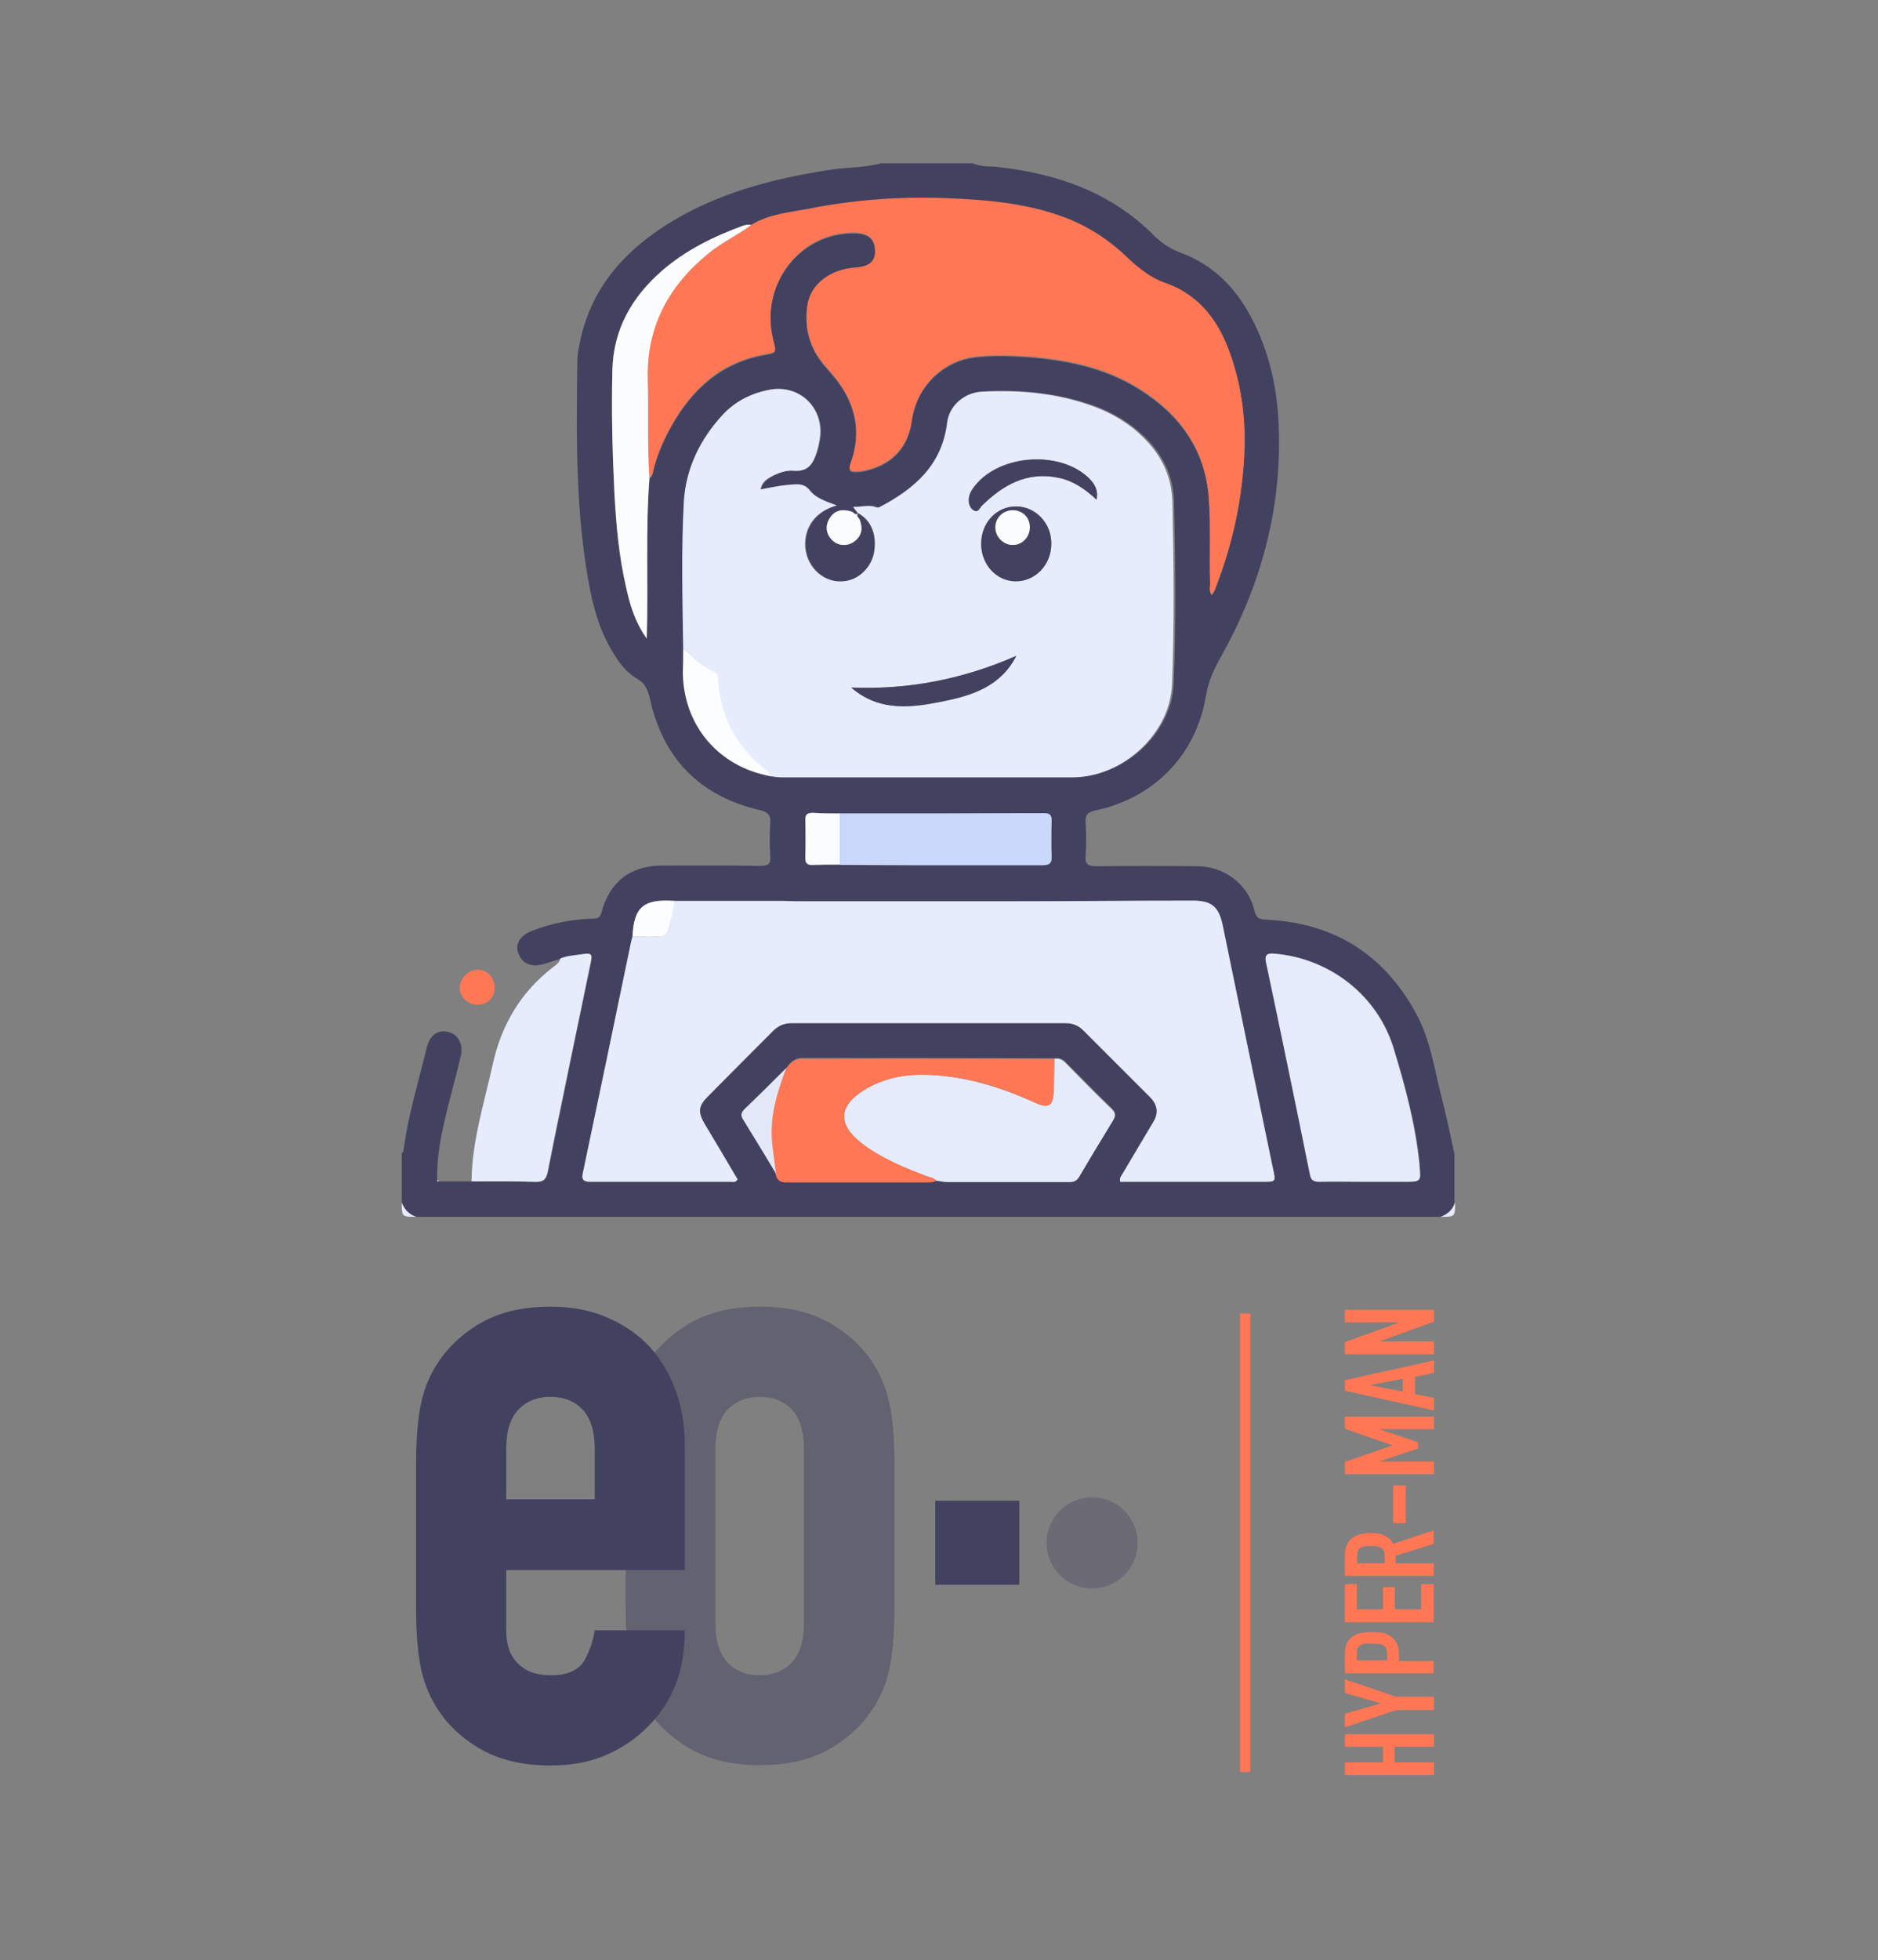 <?xml version="1.0" encoding="utf-8"?>
<!-- Generator: Adobe Illustrator 25.3.1, SVG Export Plug-In . SVG Version: 6.00 Build 0)  -->
<!DOCTYPE svg PUBLIC "-//W3C//DTD SVG 1.1//EN" "http://www.w3.org/Graphics/SVG/1.1/DTD/svg11.dtd">
<svg version="1.1" id="图层_1" xmlns="http://www.w3.org/2000/svg" xmlns:xlink="http://www.w3.org/1999/xlink" x="0px" y="0px"
	 width="552px" height="575.9px" viewBox="0 0 552 575.9" style="enable-background:new 0 0 552 575.9;" xml:space="preserve">
<rect x="0" y="0" width="552" height="575.9" fill="#808080" stroke="none"/>
<g>
	<path style="fill:#434160;" d="M423.5,357.5c-100.4,0-200.8,0-301.2,0c-2.1-0.8-3.5-2.1-4.2-4.2c0-4.8,0-9.7,0-14.5
		c0.2-0.2,0.5-0.4,0.5-0.7c1.3-10.3,4.4-20.2,6.8-30.2c0.9-3.8,3.3-5.5,6.4-4.7c2.9,0.7,4.5,3.7,3.6,7.2c-0.8,3.3-1.6,6.6-2.5,9.9
		c-2.2,8.7-4.6,17.3-4.4,26.3c-0.1,0.4,0.1,0.5,0.5,0.5c3.2,0,6.4,0,9.7,0c6.2,0,12.5-0.1,18.7,0.2c2.5,0.1,3.2-0.8,3.7-3.1
		c2.1-10.6,4.4-21.3,6.5-31.9c2-9.6,4-19.3,6-28.9c0.7-3.2,0.5-3.4-2.9-2.9c-2,0.3-4,0.4-5.9,1.2c-1.6,0.5-3.3,1-4.9,1.5
		c-3.5,1.1-6.4,0-7.5-3c-1.1-2.8,0.4-5.3,3.9-6.7c5.7-2.2,11.6-3.4,17.7-3.6c1.4,0,2.4-0.1,2.8-1.9c2.5-9.1,8.6-13.7,18-13.7
		c9.6,0,19.1-0.1,28.7,0.1c2.2,0,3.1-0.5,2.9-2.8c-0.2-3.2-0.2-6.5,0-9.7c0.2-2.4-0.6-3.3-3.1-3.9c-17.6-4.1-28.4-15.1-32.3-32.8
		c-0.6-2.6-1.4-4.5-3.9-5.9c-3.1-1.8-5.2-4.7-7-7.7c-3.3-5.4-5.2-11.3-6.5-17.5c-4.5-22.5-4.2-45.3-3.9-68c0-1.4,0.2-2.8,0.5-4.2
		c2.8-15.9,12.1-27.1,25.3-35.6c15-9.6,31.8-13.9,49.1-16.5c4.7-0.7,9.6-0.5,14.2-1.8c9.1,0,18.1,0,27.2,0c2.4,1.1,5.1,0.8,7.6,1.1
		c17.3,2,32.9,7.4,45.5,20c2.2,2.2,4.8,4,7.8,5.1c9.6,3.5,16.2,10.2,20.9,19.1c5.5,10.4,7.8,21.6,8.1,33.1
		c0.7,23.9-5.5,46-17.1,66.7c-2.1,3.7-3.7,7.3-4.4,11.7c-3,17.2-15.3,29.7-32.4,33.3c-2.4,0.5-3.1,1.4-2.9,3.7
		c0.2,3.2,0.2,6.5,0,9.7c-0.2,2.5,0.8,3,3.1,3c9.9-0.1,19.7-0.1,29.6,0c8.1,0,15.1,5.3,16.9,13c0.5,2.2,1.4,2.6,3.4,2.7
		c19.9,0.9,34.6,10.1,44.1,27.5c4.3,7.8,5.4,16.6,7.6,25c1.4,5.4,2.5,10.9,3.7,16.3c0,4.8,0,9.7,0,14.5
		C427,355.4,425.5,356.7,423.5,357.5z M228.1,344.8c0,0.2,0.1,0.3,0.1,0.5c0.7,2.2,2.6,1.9,4.3,1.9c13.2,0,26.4,0,39.6,0
		c1.1,0,2.2,0.2,3.2-0.5c1.1,0.1,2.2,0.4,3.3,0.4c12,0,23.9,0,35.9,0c1.4,0,2.2-0.5,2.9-1.7c3.2-5.5,6.5-10.9,9.8-16.3
		c0.8-1.3,0.9-2.2-0.3-3.4c-4.6-4.5-9.1-9.1-13.7-13.7c-0.9-1-2-1.3-3.2-1.1c-24.7,0-49.4-0.1-74.2-0.1c-2.2,0-3.5,1.3-4.6,2.9
		c-4.1,4-8.1,8.1-12.2,12c-1,1-1.4,1.7-0.5,3.1C221.7,334.2,224.9,339.5,228.1,344.8L228.1,344.8z M246.9,239c-2.6,0-5.2,0-7.9-0.1
		c-1.6-0.1-2.4,0.4-2.3,2.2c0.1,3.6,0.1,7.3,0,10.9c-0.1,1.8,0.7,2.2,2.3,2.2c2.6-0.1,5.2-0.1,7.9-0.1c8.7,0,17.3,0.1,26,0.1
		c11.1,0,22.2,0,33.2,0c1.8,0,3.2,0,3-2.5c-0.2-3.5-0.1-7,0-10.6c0-1.8-0.9-2.2-2.4-2.2C286.7,239,266.8,239,246.9,239z M220.8,66.1
		c-0.8-0.2-1.6,0-2.4,0.3c-8.7,3.1-16.8,7.2-23.9,13.3c-8.9,7.7-14.3,17.2-14.5,29.1c-0.3,12.1,0,24.2,0.6,36.2
		c0.5,9.3,1.3,18.5,3.4,27.5c1.2,5.1,2.5,10.1,6.1,15.2c0.5-16.3-0.4-31.8,0.8-47.2c0.9-0.4,0.9-1.3,1.1-2c1.1-4.6,3-9,5.3-13.1
		c6.1-10.9,14.6-18.7,27.3-21c3.7-0.7,3.7-0.7,2.7-4.2c-4.2-16.1,7.5-31.7,23.7-31.6c4.1,0,6.1,1.6,6.2,5c0.2,3.4-1.6,5-5.8,5.3
		c-7.3,0.5-13.1,5-14.1,11.1c-0.7,5,0,9.8,2.7,14.3c1.6,2.7,3.9,4.9,5.8,7.3c5.6,7.2,7.4,15.3,4.4,24.2c-0.9,2.8-0.6,3.1,2.3,2.9
		c0.5,0,1-0.1,1.5-0.2c7.7-1.6,12.9-6.5,14-14.7c1.6-11.3,10.4-17.7,18.3-18.7c4.8-0.6,9.7-0.5,14.5-0.2c12,0.8,23.6,3,34,9.5
		c11.8,7.4,19.4,17.6,20.5,32c0.7,8.5,0.2,16.9,0.4,25.4c0,1-0.3,2.1,0.4,3.1c1-1,1.2-2.1,1.6-3.1c4.4-11.6,7-23.4,7.9-35.8
		c0.7-10.6-0.3-20.9-3.7-30.9c-3.4-9.9-9-17.9-19.4-21.7c-4.4-1.6-8-4.5-11.4-7.7c-4.8-4.5-10.2-8.2-16.3-10.8
		c-11.9-5-24.4-6-37-6.4c-13.4-0.5-26.8,0.5-40,3.1C232,62.4,226,62.9,220.8,66.1z M198.5,264.7c-9.3-0.7-12.2,1.7-12.6,10.5
		c-0.1,0.5-0.3,1-0.4,1.5c-4.7,22.7-9.4,45.3-14.2,68c-0.5,2.2,0.6,2.5,2.4,2.5c13.7,0,27.4,0,41.1,0c0.6,0,1.4,0.3,2-0.7
		c-3.3-5.4-6.6-10.9-9.8-16.5c-1.9-3.3-1.7-5.1,1-7.8c6.4-6.4,12.8-12.8,19.2-19.3c1.5-1.5,3.2-2.3,5.4-2.3c26.9,0,53.8,0,80.7,0
		c2.1,0,3.7,0.7,5.1,2.1c6.5,6.6,13.1,13.1,19.7,19.7c2.2,2.2,2.5,4.7,0.8,7.4c-3,4.9-5.9,9.8-8.8,14.8c-0.4,0.7-1.2,1.4-0.8,2.6
		c14,0,28,0,42,0c3.7,0,3.7,0,2.9-3.7c-4.9-23.9-9.9-47.7-14.8-71.6c-1.1-5.6-3.2-7.3-8.9-7.3c-18.3,0.1-36.7,0.2-55,0.2
		c-20.3,0-40.5,0-60.8,0c-1.4,0-2.8-0.1-4.2-0.1C219.8,264.7,209.2,264.7,198.5,264.7z M252.3,150.7c3.7,1.9,5.6,6,4.9,11
		c-0.6,4.3-4,8.1-7.9,8.9c-4.2,0.9-8.3-0.9-10.7-4.6c-3.5-5.4-2.3-14.8,7.5-17.5c-3.1-1.1-6.1-2-8-4.5c-1.1-1.4-2.3-1.7-3.9-1.7
		c-3.5,0.1-6.9,0.8-10.5,1.5c0.4-2.1,1.9-3,3.4-3.9c2-1.1,4.2-1.8,6.4-1.6c4.4,0.4,5.7-2.4,6.8-5.7c0.4-1.1,0.6-2.3,0.8-3.5
		c1.5-9.3-6.1-16.5-15.2-14.5c-5.3,1.1-9.9,3.6-13.5,7.5c-6.5,7.1-10.7,15.6-11.2,25.2c-0.8,14.4-0.4,28.8-0.2,43.2
		c0,2.4,0,4.8,0,7.2c0.2,15.3,10.3,27.3,25.5,30.2c1.3,0.1,2.6,0.4,3.9,0.4c28.4,0,56.8,0,85.2,0c14.8,0,28.9-12.9,29.4-27.5
		c0.7-17.8,0.5-35.6,0.1-53.5c-0.2-7.5-3.3-13.8-8.7-19c-4.2-4.1-9.1-7-14.5-9c-10.7-3.9-21.8-4.9-33-4.3c-5,0.3-9.4,4.1-10,9
		c-1.5,12.6-9.7,19.6-20.1,25c-0.3,0.1-0.8,0.1-1.1-0.1c-2.1-0.8-4.1,0.1-6.5-0.1C251.5,149.7,251.9,150.2,252.3,150.7
		c-0.8,0.9-1.4-0.2-2-0.4c-2.6-0.8-4.9-0.5-6.4,1.9c-1.4,2.2-1.2,4.4,0.6,6.4c1.7,1.8,4.6,2.1,6.6,0.5c2.2-1.7,2.6-3.9,1.6-6.4
		C252.5,152.1,251.4,151.6,252.3,150.7z M401.1,347.2c3.9,0,7.9,0,11.8,0c4.8,0,4.8,0,4.4-4.8c0-0.1,0-0.2,0-0.3
		c-1.1-11.7-4.2-23-7.6-34.1c-4.7-15.6-18.8-26.5-34.9-27.8c-2-0.2-3.1,0-2.6,2.5c4.3,20.8,8.6,41.5,12.9,62.3
		c0.3,1.7,1.1,2.3,2.8,2.2C392.2,347.1,396.7,347.2,401.1,347.2z"/>
	<path style="fill:#E6ECFB;" d="M118.1,353.3c0.7,2.1,2.2,3.5,4.2,4.2C118.1,357.5,118.1,357.5,118.1,353.3z"/>
	<path style="fill:#E6ECFB;" d="M423.5,357.5c2.1-0.8,3.5-2.1,4.2-4.2C427.7,357.5,427.7,357.5,423.5,357.5z"/>
	<path style="fill:#E6ECFB;" d="M200.8,190.5c-0.2-14.4-0.6-28.8,0.2-43.2c0.6-9.6,4.7-18.1,11.2-25.2c3.6-4,8.2-6.4,13.5-7.5
		c9.2-2,16.7,5.3,15.2,14.5c-0.2,1.2-0.5,2.4-0.8,3.5c-1,3.3-2.4,6.1-6.8,5.7c-2.2-0.2-4.4,0.6-6.4,1.6c-1.5,0.8-3,1.7-3.4,3.9
		c3.6-0.7,7-1.4,10.5-1.5c1.6,0,2.8,0.3,3.9,1.7c1.9,2.4,4.9,3.3,8,4.5c-9.8,2.7-11,12.1-7.5,17.5c2.4,3.7,6.5,5.5,10.7,4.6
		c4-0.8,7.4-4.6,7.9-8.9c0.7-5-1.2-9.1-4.9-11l0,0c-0.4-0.5-0.8-1-1.4-1.8c2.4,0.2,4.4-0.7,6.5,0.1c0.3,0.1,0.8,0.2,1.1,0.1
		c10.4-5.4,18.6-12.4,20.1-25c0.6-4.9,5-8.7,10-9c11.3-0.6,22.3,0.4,33,4.3c5.4,2,10.4,4.9,14.5,9c5.4,5.2,8.5,11.5,8.7,19
		c0.4,17.8,0.6,35.6-0.1,53.5c-0.5,14.7-14.6,27.5-29.4,27.5c-28.4,0-56.8,0-85.2,0c-1.3,0-2.6-0.2-3.9-0.4c-0.2-0.8-0.6-1.4-1.3-2
		c-8.4-6.7-13.1-15.4-13.8-26.1c-0.1-1-0.2-2.2-1.2-2.6C206.2,196,203.8,192.9,200.8,190.5z M298.8,148.8
		c-5.8-0.1-10.4,4.7-10.4,10.9c0,6.1,4.4,10.9,10,11c5.8,0.1,10.5-4.7,10.6-10.8C309.2,153.9,304.5,148.8,298.8,148.8z M298.7,192.7
		c-15.5,6.8-31.6,10-48.5,9.3c8.3,7.2,17.9,6,27.2,4C286,204.3,294.3,201.5,298.7,192.7z M322.3,146.8c0.6-3-0.8-4.8-2.4-6.4
		c-8.4-8.1-25.9-7-33.3,2.2c-1.1,1.4-2,2.8-1.9,4.6c0.1,1.3,0.7,2.5,1.8,2.9c1,0.4,1.4-0.9,2-1.5c6.3-6.2,13.5-10.2,22.7-8.2
		C315.5,141.3,319,143.7,322.3,146.8z"/>
	<path style="fill:#E6ECFB;" d="M198.5,264.7c10.7,0,21.4,0,32,0c1.4,0,2.8,0.1,4.2,0.1c20.3,0,40.5,0,60.8,0c18.3,0,36.7-0.2,55-0.2
		c5.7,0,7.7,1.8,8.9,7.3c4.9,23.9,9.8,47.7,14.8,71.6c0.8,3.7,0.8,3.7-2.9,3.7c-14,0-28,0-42,0c-0.4-1.2,0.4-1.8,0.8-2.6
		c2.9-4.9,5.9-9.9,8.8-14.8c1.7-2.7,1.4-5.1-0.8-7.4c-6.6-6.6-13.1-13.1-19.7-19.7c-1.4-1.4-3.1-2.1-5.1-2.1c-26.9,0-53.8,0-80.7,0
		c-2.2,0-3.9,0.8-5.4,2.3c-6.4,6.4-12.8,12.8-19.2,19.3c-2.7,2.7-2.9,4.5-1,7.8c3.3,5.5,6.6,11,9.8,16.5c-0.6,1-1.4,0.7-2,0.7
		c-13.7,0-27.4,0-41.1,0c-1.8,0-2.9-0.3-2.4-2.5c4.8-22.7,9.5-45.3,14.2-68c0.1-0.5,0.3-1,0.4-1.5c2.5,0,5-0.1,7.5,0
		c1.8,0.1,2.8-0.7,3.2-2.4C197.1,270.1,197.8,267.4,198.5,264.7z"/>
	<path style="fill:#FF7754;" d="M220.8,66.1c5.2-3.2,11.2-3.7,17-4.8c13.2-2.6,26.6-3.6,40-3.1c12.6,0.5,25.1,1.5,37,6.4
		c6.1,2.6,11.5,6.2,16.3,10.8c3.4,3.2,7,6.2,11.4,7.7c10.5,3.7,16.1,11.8,19.4,21.7c3.4,10,4.5,20.3,3.7,30.9
		c-0.8,12.4-3.5,24.3-7.9,35.8c-0.4,1-0.6,2.1-1.6,3.1c-0.8-1-0.4-2.1-0.4-3.1c-0.3-8.5,0.2-16.9-0.4-25.4
		c-1.1-14.4-8.7-24.6-20.5-32c-10.4-6.5-22-8.7-34-9.5c-4.8-0.3-9.7-0.4-14.5,0.2c-7.9,1-16.7,7.4-18.3,18.7
		c-1.1,8.1-6.3,13.1-14,14.7c-0.5,0.1-1,0.2-1.5,0.2c-2.9,0.2-3.3-0.2-2.3-2.9c3.1-8.9,1.2-16.9-4.4-24.2c-1.9-2.5-4.2-4.6-5.8-7.3
		c-2.6-4.4-3.4-9.3-2.7-14.3c0.9-6.2,6.7-10.6,14.1-11.1c4.2-0.3,6-1.9,5.8-5.3c-0.2-3.4-2.1-4.9-6.2-5
		c-16.1-0.1-27.8,15.5-23.7,31.6c0.9,3.6,0.9,3.6-2.7,4.2c-12.7,2.3-21.2,10.1-27.3,21c-2.3,4.1-4.2,8.5-5.3,13.1
		c-0.2,0.8-0.2,1.6-1.1,2c-0.7-9.6-0.3-19.3-0.5-28.9C190,96,196.5,84,208.3,74.4C212.2,71.2,216.8,69.1,220.8,66.1z"/>
	<path style="fill:#E6EBFB;" d="M401.1,347.2c-4.4,0-8.9-0.1-13.3,0c-1.8,0-2.5-0.5-2.8-2.2c-4.2-20.8-8.5-41.6-12.9-62.3
		c-0.5-2.4,0.6-2.7,2.6-2.5c16.1,1.4,30.2,12.3,34.9,27.8c3.4,11.1,6.4,22.4,7.6,34.1c0,0.1,0,0.2,0,0.3c0.5,4.8,0.5,4.8-4.4,4.8
		C408.9,347.2,405,347.2,401.1,347.2z"/>
	<path style="fill:#E6EBFB;" d="M309.9,311.1c1.3-0.2,2.3,0.2,3.2,1.1c4.5,4.6,9,9.2,13.7,13.7c1.2,1.2,1.1,2.1,0.3,3.4
		c-3.3,5.4-6.6,10.8-9.8,16.3c-0.7,1.2-1.5,1.7-2.9,1.7c-12,0-23.9,0-35.9,0c-1.1,0-2.2-0.3-3.3-0.4c-0.8-0.9-1.9-1-3-1.4
		c-6.6-2.5-13.1-5.2-18.8-9.5c-7.4-5.7-7-11.2,1-16c7.4-4.4,15.5-4.8,23.7-3.8c9.2,1.1,17.8,4,26.2,7.8c3.9,1.8,5.3,0.9,5.4-3.5
		C309.8,317.3,309.9,314.2,309.9,311.1z"/>
	<path style="fill:#FF7754;" d="M309.9,311.1c-0.1,3.1-0.1,6.2-0.2,9.4c-0.1,4.4-1.4,5.3-5.4,3.5c-8.4-3.9-17-6.8-26.2-7.8
		c-8.2-1-16.3-0.6-23.7,3.8c-8,4.7-8.4,10.3-1,16c5.7,4.3,12.2,7,18.8,9.5c1,0.4,2.2,0.5,3,1.4c-1,0.6-2.1,0.5-3.2,0.5
		c-13.2,0-26.4,0-39.6,0c-1.7,0-3.5,0.3-4.3-1.9c0-0.1,0.1-0.1,0.1-0.2c-0.1-0.1-0.2-0.2-0.2-0.3c0,0,0,0,0,0
		c-0.4-3.2-0.9-6.4-1.2-9.6c-0.6-7.5,1.6-14.5,4.2-21.4c1.2-1.5,2.4-2.9,4.6-2.9C260.5,311,285.2,311,309.9,311.1z"/>
	<path style="fill:#E6ECFB;" d="M138.6,347.1c0.1-11.8,3.7-22.9,6.2-34.3c2.6-11.8,8.4-21.6,18.1-28.9c0.8-0.6,1.6-1.2,1.8-2.3
		c1.9-0.8,3.9-0.9,5.9-1.2c3.4-0.5,3.6-0.3,2.9,2.9c-2,9.6-4,19.3-6,28.9c-2.2,10.6-4.4,21.2-6.5,31.9c-0.4,2.2-1.2,3.2-3.7,3.1
		C151.1,347,144.8,347.1,138.6,347.1z"/>
	<path style="fill:#FBFCFE;" d="M220.8,66.1c-4,3-8.6,5.1-12.5,8.3C196.5,84,190,96,190.4,111.5c0.3,9.6-0.2,19.3,0.5,28.9
		c-1.2,15.4-0.3,30.9-0.8,47.2c-3.6-5.1-5-10.1-6.1-15.2c-2.1-9.1-2.9-18.3-3.4-27.5c-0.6-12.1-0.9-24.1-0.6-36.2
		c0.3-11.9,5.7-21.4,14.5-29.1c7-6.1,15.2-10.1,23.9-13.3C219.2,66.1,220,65.9,220.8,66.1z"/>
	<path style="fill:#C9D8FB;" d="M246.9,239c19.9,0,39.9,0,59.8-0.1c1.6,0,2.5,0.3,2.4,2.2c-0.1,3.5-0.1,7.1,0,10.6c0.1,2.4-1.3,2.5-3,2.5
		c-11.1,0-22.2,0-33.2,0c-8.7,0-17.3,0-26-0.1C246.9,249,246.9,244,246.9,239z"/>
	<path style="fill:#FCFDFE;" d="M200.8,190.5c3,2.4,5.4,5.4,9.1,6.8c1.1,0.4,1.2,1.5,1.2,2.6c0.7,10.7,5.4,19.4,13.8,26.1
		c0.7,0.5,1.2,1.1,1.3,2c-15.1-2.9-25.2-14.8-25.5-30.2C200.8,195.4,200.8,193,200.8,190.5z"/>
	<path style="fill:#FBFCFE;" d="M246.9,239c0,5,0,10,0,15c-2.6,0-5.2,0-7.9,0.1c-1.6,0.1-2.4-0.4-2.3-2.2c0.1-3.6,0.1-7.3,0-10.9
		c-0.1-1.8,0.7-2.2,2.3-2.2C241.6,239,244.2,239,246.9,239z"/>
	<path style="fill:#E3E8F9;" d="M231.1,313.8c-2.6,6.9-4.8,13.9-4.2,21.4c0.3,3.2,0.8,6.4,1.2,9.6c-3.2-5.3-6.4-10.6-9.7-15.9
		c-0.8-1.3-0.5-2.1,0.5-3.1C223,321.9,227.1,317.8,231.1,313.8z"/>
	<path style="fill:#FCFDFE;" d="M198.5,264.7c-0.6,2.7-1.3,5.4-1.9,8.1c-0.4,1.8-1.4,2.5-3.2,2.4c-2.5-0.1-5,0-7.5,0
		C186.3,266.4,189.2,264,198.5,264.7z"/>
	<path style="fill:#FBFCFE;" d="M252.3,150.7c-0.9,0.9,0.2,1.4,0.4,2c1,2.6,0.6,4.8-1.6,6.4c-2,1.5-4.9,1.3-6.6-0.5c-1.8-1.9-2-4.2-0.6-6.4
		c1.5-2.4,3.8-2.7,6.4-1.9C250.9,150.5,251.4,151.6,252.3,150.7C252.3,150.7,252.3,150.7,252.3,150.7z"/>
	<path style="fill:#E3E8F9;" d="M228.1,344.8c0.1,0.1,0.2,0.2,0.2,0.3c0,0-0.1,0.1-0.1,0.2C228.2,345.1,228.1,345,228.1,344.8z"/>
	<path style="fill:#E6ECFB;" d="M128.5,346.6c0.2,0.2,0.3,0.3,0.5,0.5C128.6,347.2,128.4,347,128.5,346.6z"/>
	<path style="fill:#FF7754;" d="M140.4,295.2c-2.9,0-5.4-2.4-5.3-5.1c0.1-2.7,2.6-5.2,5.3-5.2c2.8,0,5,2.3,5,5.3
		C145.4,293.1,143.3,295.2,140.4,295.2z"/>
	<path style="fill:#434160;" d="M298.8,148.8c5.7,0.1,10.4,5.1,10.2,11.2c-0.1,6.1-4.8,10.9-10.6,10.8c-5.6-0.1-10-5-10-11
		C288.4,153.5,293,148.7,298.8,148.8z M297.7,149.9c-2.9,0-5.2,2.3-5.2,5.1c0,2.8,2.4,5.1,5.2,5.1c2.7-0.1,4.9-2.3,4.9-5
		C302.7,152.2,300.6,150,297.7,149.9z"/>
	<path style="fill:#434160;" d="M298.7,192.7c-4.4,8.8-12.8,11.6-21.3,13.3c-9.4,1.9-18.9,3.2-27.2-4C267.1,202.7,283.2,199.5,298.7,192.7z"
		/>
	<path style="fill:#434160;" d="M322.3,146.8c-3.3-3.1-6.8-5.5-11-6.4c-9.3-2-16.4,2-22.7,8.2c-0.6,0.6-1,1.9-2,1.5
		c-1.2-0.5-1.8-1.7-1.8-2.9c-0.1-1.8,0.8-3.3,1.9-4.6c7.4-9.1,24.8-10.3,33.3-2.2C321.6,142,322.9,143.8,322.3,146.8z"/>
	<path style="fill:#FBFCFE;" d="M297.7,149.9c2.9,0,5.1,2.2,5,5.2c-0.1,2.7-2.2,5-4.9,5c-2.8,0.1-5.2-2.3-5.2-5.1
		C292.5,152.2,294.8,149.9,297.7,149.9z"/>
</g>
<g>
	<path style="fill:#434160;" d="M201.2,461.3h-52.4v17.9c0,4.2,1.2,7.4,3.5,9.6c2.3,2.3,5.5,3.4,9.5,3.4c5,0,8.3-1.5,10-4.4
		c1.6-2.9,2.6-5.9,3-8.8h26.5c0,11.6-3.5,20.9-10.6,28c-3.5,3.6-7.6,6.5-12.5,8.6c-4.8,2.1-10.3,3.1-16.4,3.1
		c-8.3,0-15.4-1.7-21.2-5.2c-5.8-3.5-10.3-8-13.4-13.8c-1.9-3.5-3.2-7.4-3.9-11.9c-0.7-4.5-1-9.4-1-14.8v-43.4
		c0-5.4,0.3-10.3,1-14.8c0.7-4.5,2-8.5,3.9-11.9c3.1-5.7,7.6-10.3,13.4-13.8c5.8-3.5,12.8-5.2,21.2-5.2c6.1,0,11.6,1,16.5,3.1
		c4.9,2.1,9.1,4.9,12.6,8.6c6.9,7.8,10.4,17.6,10.4,29.3v36.4H201.2z M148.8,440.5h26v-15c0-5-1.2-8.8-3.5-11.3s-5.5-3.8-9.5-3.8
		s-7.1,1.3-9.5,3.8c-2.3,2.5-3.5,6.3-3.5,11.3C148.8,425.5,148.8,440.5,148.8,440.5z"/>
</g>
<g>
	<path style="opacity:0.48;fill:#434160;enable-background:new    ;" d="M183.9,429.6c0-5.4,0.3-10.3,1-14.8s2-8.5,3.9-11.9c3.1-5.7,7.6-10.3,13.4-13.8s12.8-5.2,21.2-5.2
		s15.4,1.7,21.2,5.2s10.3,8,13.4,13.8c1.9,3.5,3.2,7.4,3.9,11.9c0.7,4.5,1,9.4,1,14.8v43.3c0,5.4-0.3,10.3-1,14.8
		c-0.7,4.5-2,8.5-3.9,11.9c-3.1,5.7-7.6,10.3-13.4,13.8c-5.8,3.5-12.8,5.2-21.2,5.2s-15.4-1.7-21.2-5.2c-5.8-3.5-10.3-8-13.4-13.8
		c-1.9-3.5-3.2-7.4-3.9-11.9s-1-9.4-1-14.8V429.6z M210.3,477.1c0,5,1.2,8.8,3.5,11.3s5.5,3.8,9.5,3.8s7.1-1.3,9.5-3.8
		c2.3-2.5,3.5-6.3,3.5-11.3v-51.6c0-5-1.2-8.8-3.5-11.3s-5.5-3.8-9.5-3.8s-7.1,1.3-9.5,3.8c-2.3,2.5-3.5,6.3-3.5,11.3V477.1z"/>
</g>
<rect x="274.9" y="440.9" style="fill:#434160;" width="24.7" height="24.7"/>
<circle style="opacity:0.32;fill:#434160;enable-background:new    ;" cx="321" cy="453.3" r="13.4"/>
<line style="fill:none;stroke:#FF7754;stroke-width:3;stroke-miterlimit:10;" x1="366" y1="385.9" x2="366" y2="520.6"/>
<g>
	<path style="fill:#FF7754;" d="M421.5,521.5h-26.2v-3.7h11.2v-4.6h-11.2v-3.7h26.2v3.7h-11.6v4.6h11.6V521.5z"/>
	<path style="fill:#FF7754;" d="M421.5,502.4h-11.1l-15.1,5.1v-4l10.4-3v-0.1l-10.4-3v-4l15.1,5.1h11.1V502.4z"/>
	<path style="fill:#FF7754;" d="M421.5,491.6h-26.2V486c0-1,0.1-1.9,0.4-2.7c0.3-0.8,0.7-1.5,1.4-2.1c0.7-0.6,1.5-1.1,2.4-1.3
		c0.9-0.2,2.2-0.4,3.7-0.4c1.2,0,2.2,0.1,3,0.2c0.8,0.1,1.6,0.4,2.3,0.9c0.9,0.5,1.5,1.2,2,2.1c0.5,0.9,0.7,2,0.7,3.4v1.9h10.2
		V491.6z M398.8,487.8h8.9V486c0-0.8-0.1-1.3-0.3-1.8c-0.2-0.4-0.5-0.7-0.9-0.9c-0.4-0.2-0.8-0.3-1.4-0.3c-0.5,0-1.1-0.1-1.8-0.1
		c-0.6,0-1.2,0-1.7,0s-1,0.1-1.5,0.3c-0.4,0.2-0.7,0.5-1,0.9c-0.2,0.4-0.3,1-0.3,1.7V487.8z"/>
	<path style="fill:#FF7754;" d="M421.5,476.6h-26.2v-11.2h3.5v7.4h7.7v-6.5h3.5v6.5h7.7v-7.4h3.7V476.6z"/>
	<path style="fill:#FF7754;" d="M421.5,463h-26.2v-6c0-4.4,2.6-6.6,7.7-6.6c1.5,0,2.9,0.2,3.9,0.7c1.1,0.5,1.9,1.3,2.6,2.5l11.9-4v4
		l-11.2,3.5v2.2h11.2V463z M398.8,459.3h8.2v-2.1c0-0.7-0.1-1.2-0.3-1.6c-0.2-0.4-0.4-0.7-0.8-0.9c-0.3-0.2-0.8-0.3-1.3-0.4
		c-0.5-0.1-1.1-0.1-1.7-0.1s-1.2,0-1.7,0.1c-0.5,0.1-0.9,0.2-1.3,0.4c-0.7,0.5-1,1.3-1,2.6V459.3z"/>
	<path style="fill:#FF7754;" d="M413.2,447.5h-3.7v-11.1h3.7V447.5z"/>
	<path style="fill:#FF7754;" d="M421.5,433.1h-26.2v-3.6l13.9-4.8v-0.1l-13.9-4.8v-3.6h26.2v3.7h-15.9v0.1l11.2,3.7v1.9l-11.2,3.7v0.1h15.9
		V433.1z"/>
	<path style="fill:#FF7754;" d="M421.5,414.4l-26.2-5.8v-3.1l26.2-5.8v3.7l-5.6,1.1v5.1l5.6,1.1V414.4z M412.3,405.1l-9.5,1.8v0.1l9.5,1.8
		V405.1z"/>
	<path style="fill:#FF7754;" d="M421.5,397.9h-26.2v-3.6l15.8-5.7v-0.1h-15.8v-3.7h26.2v3.5l-15.7,5.7v0.1h15.7V397.9z"/>
</g>
</svg>
